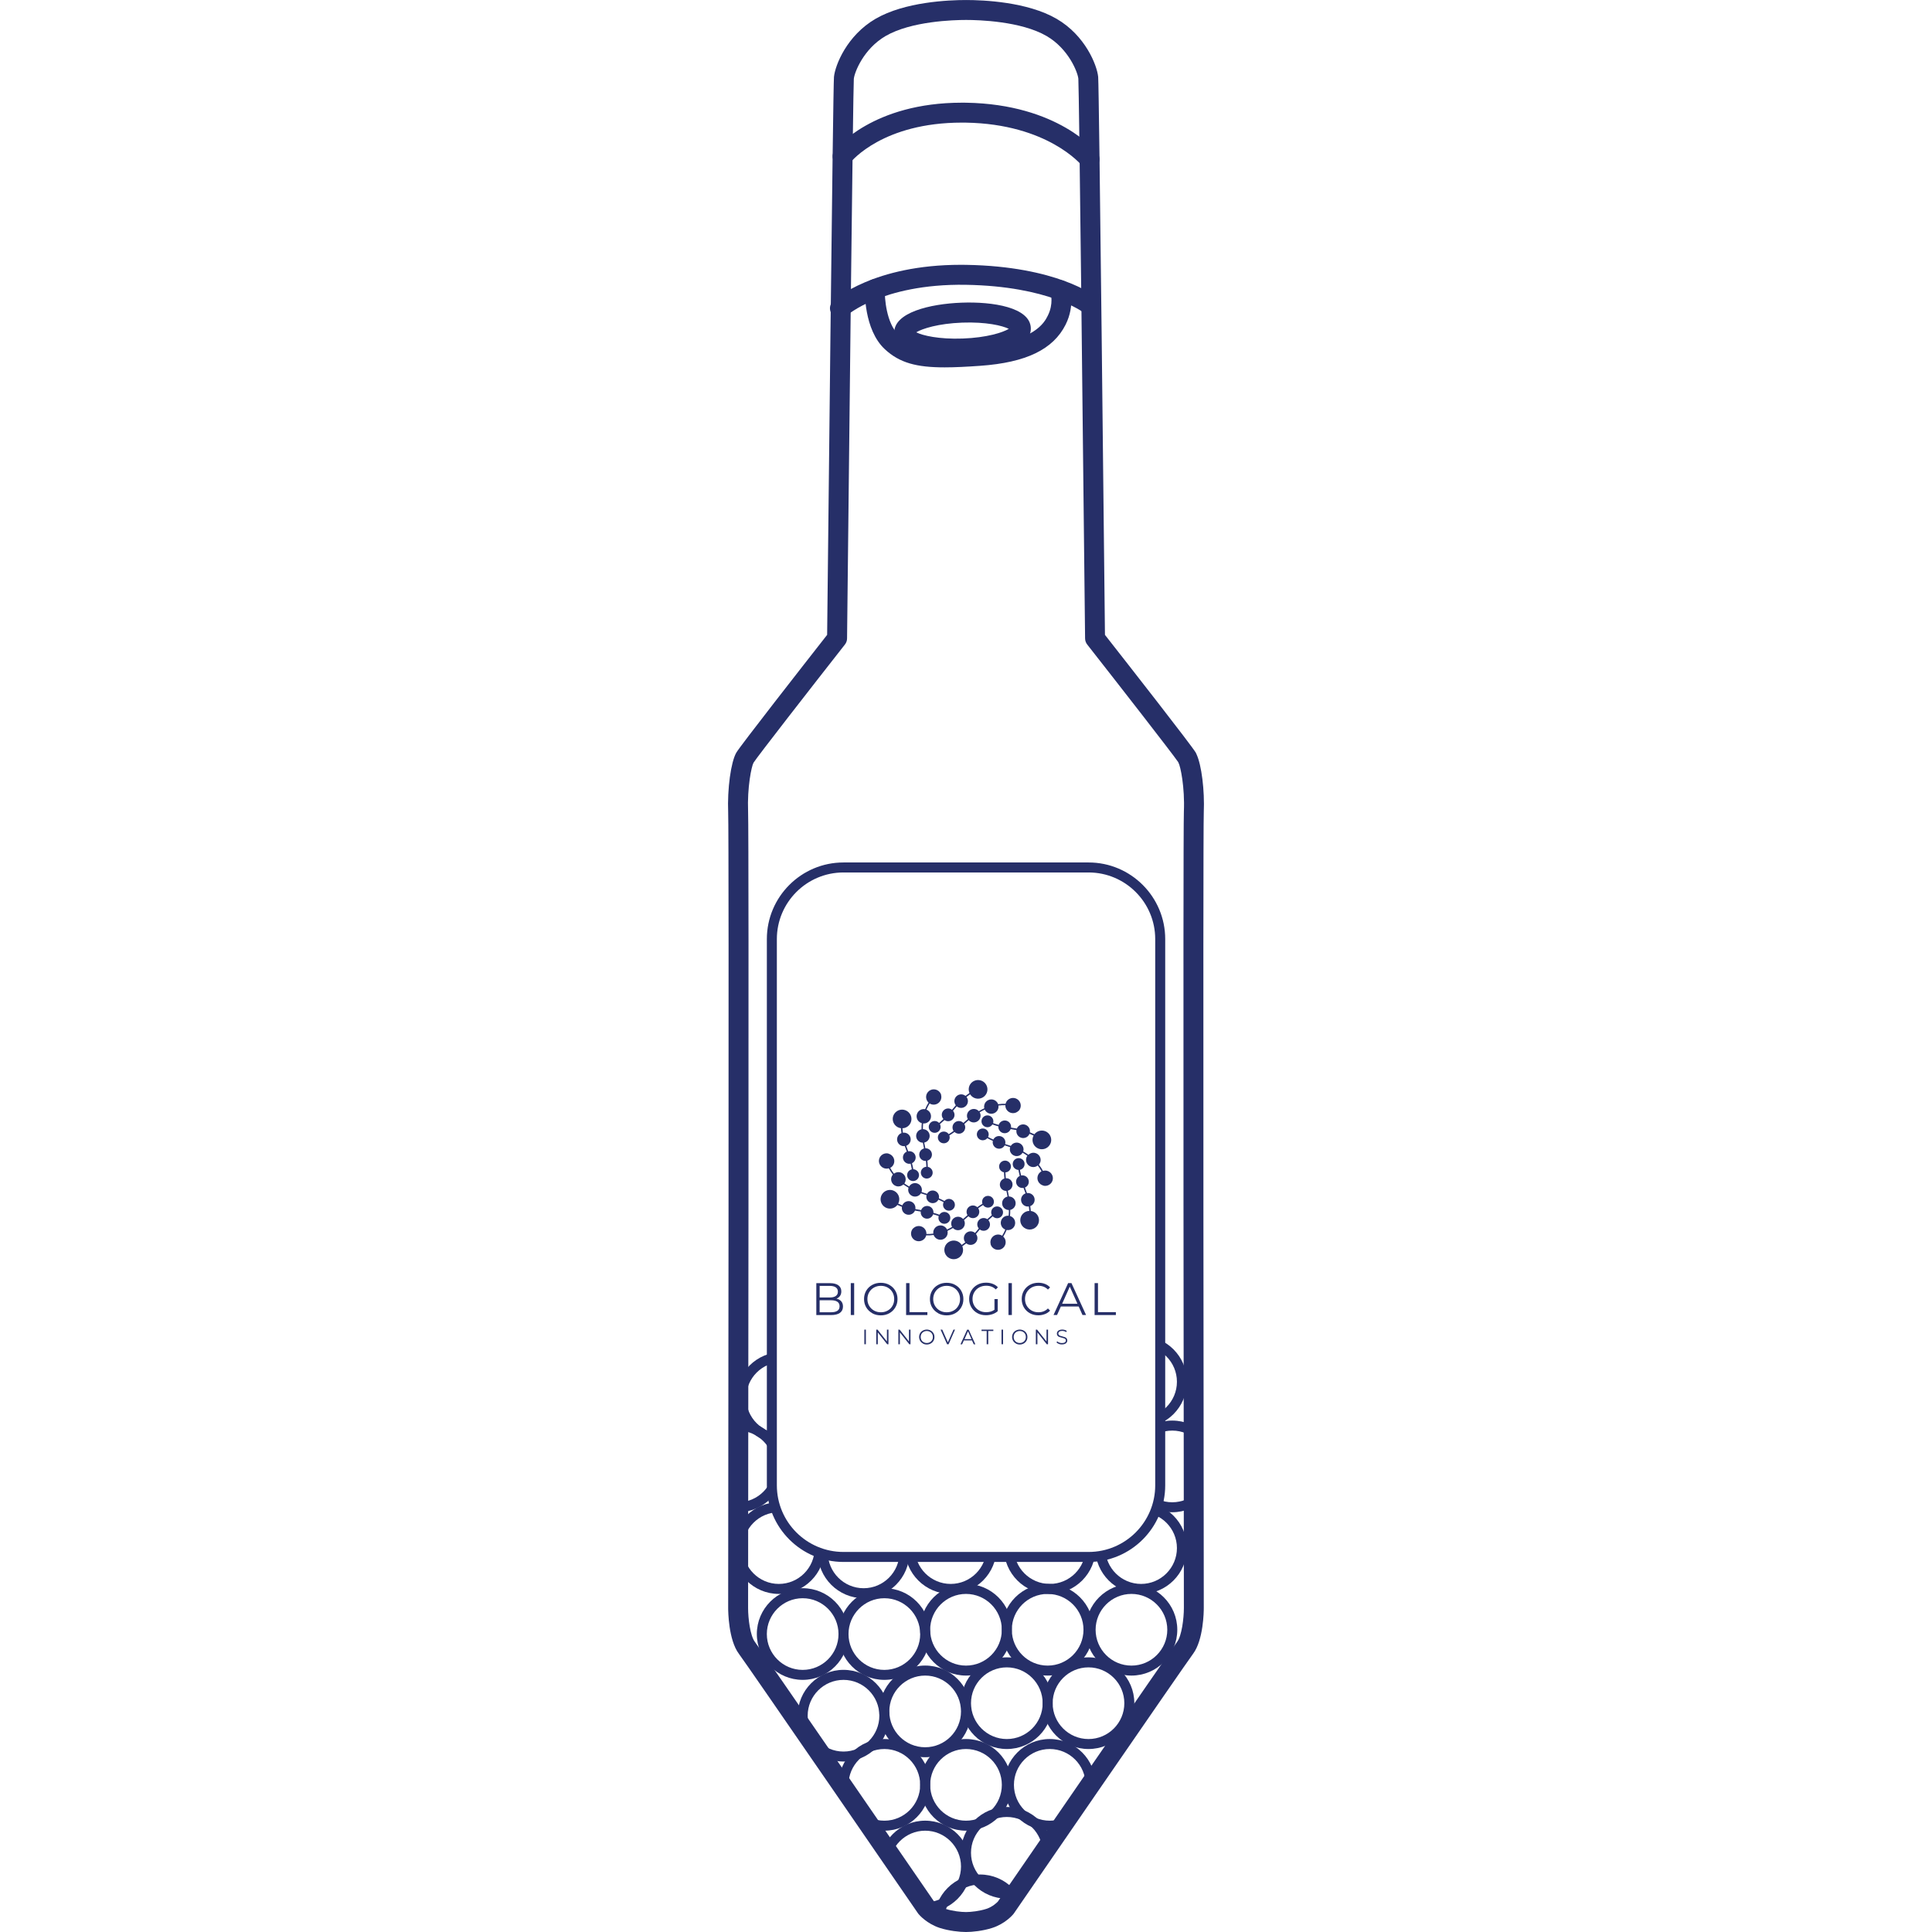 <svg xmlns="http://www.w3.org/2000/svg" xmlns:xlink="http://www.w3.org/1999/xlink" id="Layer_1" data-name="Layer 1" viewBox="0 0 800 800"><defs><style>      .cls-1 {        fill: none;      }      .cls-2 {        fill: #262f68;      }      .cls-3 {        clip-path: url(#clippath);      }    </style><clipPath id="clippath"><path class="cls-1" d="M491.55,313.72h.04c-1.6-2.82-38.15-49.4-38.15-49.4,0,0-2.41-228.07-2.8-232.09-.41-4.02-4.81-14.86-15.18-20.88-10.37-6.03-26.38-7.23-35.41-7.23s-25.04,1.2-35.41,7.23c-10.37,6.03-14.77,16.86-15.18,20.88-.41,4.02-2.82,232.09-2.82,232.09,0,0-36.53,46.58-38.15,49.4-1.6,2.8-3.21,12.85-2.82,22.49.41,9.64,0,329.66,0,329.66,0,0,0,11.65,3.61,16.46s74.28,107.62,74.28,107.62c0,0,2.52,3,6.82,4.42,3.27,1.06,7.22,1.5,9.64,1.5s6.37-.45,9.64-1.5c4.32-1.4,6.82-4.42,6.82-4.42,0,0,70.66-102.79,74.28-107.62,3.61-4.81,3.61-16.46,3.61-16.46,0,0-.41-320.02,0-329.66.41-9.64-1.2-19.69-2.8-22.49ZM480.42,615.05c0,16.38-13.27,29.65-29.65,29.65h-101.51c-16.38,0-29.65-13.27-29.65-29.65v-226.2c0-16.38,13.27-29.65,29.65-29.65h101.51c16.37,0,29.65,13.27,29.65,29.65v226.2Z"></path></clipPath></defs><path class="cls-2" d="M400,800c-2.6,0-7.02-.45-10.91-1.7-5.29-1.75-8.38-5.3-8.71-5.7-.08-.1-.16-.2-.24-.31-.71-1.03-70.66-102.79-74.18-107.48-4.32-5.75-4.44-17.61-4.44-18.94,0-3.2.4-320.05,0-329.49-.39-9.71,1.12-20.79,3.36-24.71,1.6-2.77,28.13-36.69,37.62-48.79.31-29.13,2.42-227.04,2.83-231.05.49-4.86,5.35-17.14,17.21-24.04,12.09-7.03,30.24-7.78,37.49-7.78s25.4.76,37.49,7.78c11.87,6.9,16.72,19.17,17.21,24.04.39,4.02,2.5,201.93,2.81,231.06,9.5,12.1,36.05,46.02,37.63,48.8.13.22.23.45.31.69,2.05,4.43,3.37,14.84,2.98,24.01-.4,9.44,0,326.28,0,329.48,0,1.34-.12,13.2-4.44,18.94-3.52,4.7-73.47,106.45-74.18,107.48-.07.1-.14.2-.22.29-.33.4-3.42,4-8.73,5.72-3.89,1.26-8.31,1.7-10.91,1.7ZM386.79,787.39c.4.42,2.19,2.18,4.86,3.06,2.74.89,6.26,1.29,8.35,1.29s5.6-.41,8.37-1.3c2.65-.86,4.41-2.6,4.83-3.05,4.51-6.56,70.65-102.76,74.23-107.54,1.91-2.55,2.78-9.71,2.79-13.99-.02-13.06-.4-320.21,0-329.83.42-10.03-1.39-18.75-2.26-20.26-.05-.09-.1-.18-.14-.27-2.73-3.96-24.25-31.57-37.63-48.62-.56-.72-.87-1.6-.88-2.51-.83-78.16-2.48-227.18-2.79-231.79-.27-2.68-4.05-12.37-13.14-17.66-10.64-6.18-28.21-6.66-33.34-6.66s-22.7.48-33.34,6.66c-9.09,5.29-12.87,14.98-13.15,17.73-.32,4.63-1.97,153.6-2.8,231.71,0,.91-.32,1.79-.88,2.51-13.83,17.63-36.33,46.51-37.85,48.95-.84,1.46-2.65,10.18-2.25,20.22.4,9.61.02,316.76,0,329.83,0,4.27.87,11.43,2.79,13.97,3.57,4.76,69.69,100.94,74.23,107.54ZM488.02,315.8h0,0Z"></path><g class="cls-3"><g><path class="cls-2" d="M405.81,814.15c-10.46,0-18.98-8.51-18.98-18.98s8.51-18.98,18.98-18.98,18.98,8.51,18.98,18.98-8.51,18.98-18.98,18.98ZM405.81,780.34c-8.18,0-14.84,6.66-14.84,14.84s6.66,14.84,14.84,14.84,14.84-6.66,14.84-14.84-6.66-14.84-14.84-14.84Z"></path><path class="cls-2" d="M383.09,791.86c-10.46,0-18.98-8.51-18.98-18.98s8.51-18.98,18.98-18.98,18.98,8.51,18.98,18.98-8.51,18.98-18.98,18.98ZM383.09,758.05c-8.18,0-14.84,6.66-14.84,14.84s6.66,14.84,14.84,14.84,14.84-6.66,14.84-14.84-6.66-14.84-14.84-14.84Z"></path><path class="cls-2" d="M416.91,786.19c-10.46,0-18.98-8.51-18.98-18.98s8.51-18.98,18.98-18.98,18.98,8.51,18.98,18.98-8.51,18.98-18.98,18.98ZM416.91,752.37c-8.18,0-14.84,6.66-14.84,14.84s6.66,14.84,14.84,14.84,14.84-6.66,14.84-14.84-6.66-14.84-14.84-14.84Z"></path><path class="cls-2" d="M434.69,758.05c-10.46,0-18.98-8.51-18.98-18.98s8.51-18.98,18.98-18.98,18.98,8.51,18.98,18.98-8.51,18.98-18.98,18.98ZM434.69,724.23c-8.18,0-14.84,6.66-14.84,14.84s6.66,14.84,14.84,14.84,14.84-6.66,14.84-14.84-6.66-14.84-14.84-14.84Z"></path><path class="cls-2" d="M400,758.05c-10.46,0-18.98-8.51-18.98-18.98s8.51-18.98,18.98-18.98,18.98,8.51,18.98,18.98-8.51,18.98-18.98,18.98ZM400,724.23c-8.18,0-14.84,6.66-14.84,14.84s6.66,14.84,14.84,14.84,14.84-6.66,14.84-14.84-6.66-14.84-14.84-14.84Z"></path><path class="cls-2" d="M366.19,758.05c-10.46,0-18.98-8.51-18.98-18.98s8.51-18.98,18.98-18.98,18.98,8.51,18.98,18.98-8.51,18.98-18.98,18.98ZM366.19,724.23c-8.18,0-14.84,6.66-14.84,14.84s6.66,14.84,14.84,14.84,14.84-6.66,14.84-14.84-6.66-14.84-14.84-14.84Z"></path><path class="cls-2" d="M349.28,729.41c-10.46,0-18.98-8.51-18.98-18.98s8.51-18.98,18.98-18.98,18.98,8.51,18.98,18.98-8.51,18.98-18.98,18.98ZM349.28,695.6c-8.18,0-14.84,6.66-14.84,14.84s6.66,14.84,14.84,14.84,14.84-6.66,14.84-14.84-6.66-14.84-14.84-14.84Z"></path><path class="cls-2" d="M383.09,727.63c-10.46,0-18.98-8.51-18.98-18.98s8.51-18.98,18.98-18.98,18.98,8.51,18.98,18.98-8.51,18.98-18.98,18.98ZM383.09,693.82c-8.18,0-14.84,6.66-14.84,14.84s6.66,14.84,14.84,14.84,14.84-6.66,14.84-14.84-6.66-14.84-14.84-14.84Z"></path><path class="cls-2" d="M416.91,724.23c-10.46,0-18.98-8.51-18.98-18.98s8.51-18.98,18.98-18.98,18.98,8.51,18.98,18.98-8.51,18.98-18.98,18.98ZM416.91,690.42c-8.18,0-14.84,6.66-14.84,14.84s6.66,14.84,14.84,14.84,14.84-6.66,14.84-14.84-6.66-14.84-14.84-14.84Z"></path><path class="cls-2" d="M450.72,724.23c-10.46,0-18.98-8.51-18.98-18.98s8.51-18.98,18.98-18.98,18.98,8.51,18.98,18.98-8.51,18.98-18.98,18.98ZM450.72,690.42c-8.18,0-14.84,6.66-14.84,14.84s6.66,14.84,14.84,14.84,14.84-6.66,14.84-14.84-6.66-14.84-14.84-14.84Z"></path><path class="cls-2" d="M468.51,693.82c-10.46,0-18.98-8.51-18.98-18.98s8.51-18.98,18.98-18.98,18.98,8.51,18.98,18.98-8.51,18.98-18.98,18.98ZM468.51,660.01c-8.18,0-14.84,6.66-14.84,14.84s6.66,14.84,14.84,14.84,14.84-6.66,14.84-14.84-6.66-14.84-14.84-14.84Z"></path><path class="cls-2" d="M433.81,693.82c-10.46,0-18.98-8.51-18.98-18.98s8.51-18.98,18.98-18.98,18.98,8.51,18.98,18.98-8.51,18.98-18.98,18.98ZM433.81,660.01c-8.18,0-14.84,6.66-14.84,14.84s6.66,14.84,14.84,14.84,14.84-6.66,14.84-14.84-6.66-14.84-14.84-14.84Z"></path><path class="cls-2" d="M400,693.82c-10.46,0-18.98-8.51-18.98-18.98s8.51-18.98,18.98-18.98,18.98,8.51,18.98,18.98-8.51,18.98-18.98,18.98ZM400,660.01c-8.18,0-14.84,6.66-14.84,14.84s6.66,14.84,14.84,14.84,14.84-6.66,14.84-14.84-6.66-14.84-14.84-14.84Z"></path><path class="cls-2" d="M366.19,695.6c-10.46,0-18.98-8.51-18.98-18.98s8.51-18.98,18.98-18.98,18.98,8.51,18.98,18.98-8.51,18.98-18.98,18.98ZM366.19,661.79c-8.18,0-14.84,6.66-14.84,14.84s6.66,14.84,14.84,14.84,14.84-6.66,14.84-14.84-6.66-14.84-14.84-14.84Z"></path><path class="cls-2" d="M332.37,695.6c-10.46,0-18.98-8.51-18.98-18.98s8.51-18.98,18.98-18.98,18.98,8.51,18.98,18.98-8.51,18.98-18.98,18.98ZM332.37,661.79c-8.18,0-14.84,6.66-14.84,14.84s6.66,14.84,14.84,14.84,14.84-6.66,14.84-14.84-6.66-14.84-14.84-14.84Z"></path><path class="cls-2" d="M322.5,660.01c-10.46,0-18.98-8.51-18.98-18.98s8.51-18.98,18.98-18.98,18.98,8.51,18.98,18.98-8.51,18.98-18.98,18.98ZM322.5,626.19c-8.18,0-14.84,6.66-14.84,14.84s6.66,14.84,14.84,14.84,14.84-6.66,14.84-14.84-6.66-14.84-14.84-14.84Z"></path><path class="cls-2" d="M357.61,661.79c-10.46,0-18.98-8.51-18.98-18.98s8.51-18.98,18.98-18.98,18.98,8.51,18.98,18.98-8.51,18.98-18.98,18.98ZM357.61,627.97c-8.18,0-14.84,6.66-14.84,14.84s6.66,14.84,14.84,14.84,14.84-6.66,14.84-14.84-6.66-14.84-14.84-14.84Z"></path><path class="cls-2" d="M393.66,660.01c-10.46,0-18.98-8.51-18.98-18.98s8.51-18.98,18.98-18.98,18.98,8.51,18.98,18.98-8.51,18.98-18.98,18.98ZM393.66,626.19c-8.18,0-14.84,6.66-14.84,14.84s6.66,14.84,14.84,14.84,14.84-6.66,14.84-14.84-6.66-14.84-14.84-14.84Z"></path><path class="cls-2" d="M434.69,660.01c-10.46,0-18.98-8.51-18.98-18.98s8.51-18.98,18.98-18.98,18.98,8.51,18.98,18.98-8.51,18.98-18.98,18.98ZM434.69,626.19c-8.18,0-14.84,6.66-14.84,14.84s6.66,14.84,14.84,14.84,14.84-6.66,14.84-14.84-6.66-14.84-14.84-14.84Z"></path><path class="cls-2" d="M472.5,660.01c-10.46,0-18.98-8.51-18.98-18.98s8.51-18.98,18.98-18.98,18.98,8.51,18.98,18.98-8.51,18.98-18.98,18.98ZM472.5,626.19c-8.18,0-14.84,6.66-14.84,14.84s6.66,14.84,14.84,14.84,14.84-6.66,14.84-14.84-6.66-14.84-14.84-14.84Z"></path><path class="cls-2" d="M451.6,626.19c-10.46,0-18.98-8.51-18.98-18.98s8.51-18.98,18.98-18.98,18.98,8.51,18.98,18.98-8.51,18.98-18.98,18.98ZM451.6,592.38c-8.18,0-14.84,6.66-14.84,14.84s6.66,14.84,14.84,14.84,14.84-6.66,14.84-14.84-6.66-14.84-14.84-14.84Z"></path><path class="cls-2" d="M485.41,626.19c-10.46,0-18.98-8.51-18.98-18.98s8.51-18.98,18.98-18.98,18.98,8.51,18.98,18.98-8.51,18.98-18.98,18.98ZM485.41,592.38c-8.18,0-14.84,6.66-14.84,14.84s6.66,14.84,14.84,14.84,14.84-6.66,14.84-14.84-6.66-14.84-14.84-14.84Z"></path><path class="cls-2" d="M416.91,631.62c-10.46,0-18.98-8.51-18.98-18.98s8.51-18.98,18.98-18.98,18.98,8.51,18.98,18.98-8.51,18.98-18.98,18.98ZM416.91,597.81c-8.18,0-14.84,6.66-14.84,14.84s6.66,14.84,14.84,14.84,14.84-6.66,14.84-14.84-6.66-14.84-14.84-14.84Z"></path><path class="cls-2" d="M376.76,627.97c-10.46,0-18.98-8.51-18.98-18.98s8.51-18.98,18.98-18.98,18.98,8.51,18.98,18.98-8.51,18.98-18.98,18.98ZM376.76,594.16c-8.18,0-14.84,6.66-14.84,14.84s6.66,14.84,14.84,14.84,14.84-6.66,14.84-14.84-6.66-14.84-14.84-14.84Z"></path><path class="cls-2" d="M340.7,631.62c-10.46,0-18.98-8.51-18.98-18.98s8.51-18.98,18.98-18.98,18.98,8.51,18.98,18.98-8.51,18.98-18.98,18.98ZM340.7,597.81c-8.18,0-14.84,6.66-14.84,14.84s6.66,14.84,14.84,14.84,14.84-6.66,14.84-14.84-6.66-14.84-14.84-14.84Z"></path><path class="cls-2" d="M305.59,626.19c-10.46,0-18.98-8.51-18.98-18.98s8.51-18.98,18.98-18.98,18.98,8.51,18.98,18.98-8.51,18.98-18.98,18.98ZM305.59,592.38c-8.18,0-14.84,6.66-14.84,14.84s6.66,14.84,14.84,14.84,14.84-6.66,14.84-14.84-6.66-14.84-14.84-14.84Z"></path><path class="cls-2" d="M323.8,597.81c-10.46,0-18.98-8.51-18.98-18.98s8.51-18.98,18.98-18.98,18.98,8.51,18.98,18.98-8.51,18.98-18.98,18.98ZM323.8,564c-8.18,0-14.84,6.66-14.84,14.84s6.66,14.84,14.84,14.84,14.84-6.66,14.84-14.84-6.66-14.84-14.84-14.84Z"></path><path class="cls-2" d="M359.85,597.81c-10.46,0-18.98-8.51-18.98-18.98s8.51-18.98,18.98-18.98,18.98,8.51,18.98,18.98-8.51,18.98-18.98,18.98ZM359.85,564c-8.18,0-14.84,6.66-14.84,14.84s6.66,14.84,14.84,14.84,14.84-6.66,14.84-14.84-6.66-14.84-14.84-14.84Z"></path><path class="cls-2" d="M400,597.81c-10.46,0-18.98-8.51-18.98-18.98s8.51-18.98,18.98-18.98,18.98,8.51,18.98,18.98-8.51,18.98-18.98,18.98ZM400,564c-8.18,0-14.84,6.66-14.84,14.84s6.66,14.84,14.84,14.84,14.84-6.66,14.84-14.84-6.66-14.84-14.84-14.84Z"></path><path class="cls-2" d="M438.69,594.16c-10.46,0-18.98-8.51-18.98-18.98s8.51-18.98,18.98-18.98,18.98,8.51,18.98,18.98-8.51,18.98-18.98,18.98ZM438.69,560.35c-8.18,0-14.84,6.66-14.84,14.84s6.66,14.84,14.84,14.84,14.84-6.66,14.84-14.84-6.66-14.84-14.84-14.84Z"></path><path class="cls-2" d="M472.5,591.13c-10.46,0-18.98-8.51-18.98-18.98s8.51-18.98,18.98-18.98,18.98,8.51,18.98,18.98-8.51,18.98-18.98,18.98ZM472.5,557.32c-8.18,0-14.84,6.66-14.84,14.84s6.66,14.84,14.84,14.84,14.84-6.66,14.84-14.84-6.66-14.84-14.84-14.84Z"></path></g></g><path class="cls-2" d="M450.77,646.77h-101.51c-17.49,0-31.72-14.23-31.72-31.72v-226.2c0-17.49,14.23-31.72,31.72-31.72h101.51c17.49,0,31.72,14.23,31.72,31.72v226.2c0,17.49-14.23,31.72-31.72,31.72ZM349.26,361.27c-15.21,0-27.58,12.37-27.58,27.58v226.2c0,15.21,12.37,27.58,27.58,27.58h101.51c15.21,0,27.58-12.37,27.58-27.58v-226.2c0-15.21-12.37-27.58-27.58-27.58h-101.51Z"></path><path class="cls-2" d="M451.16,70.06c-1.23,0-2.44-.54-3.26-1.59-.12-.15-14.07-17.13-47.96-17.69-.55,0-1.1-.01-1.64-.01-32.57,0-45.62,15.84-46.17,16.53-1.42,1.77-4.01,2.08-5.79.67-1.78-1.41-2.1-3.98-.7-5.77.64-.82,15.81-19.68,52.68-19.68.58,0,1.17,0,1.76.01,38.09.63,53.68,20.04,54.33,20.87,1.4,1.8,1.09,4.39-.71,5.8-.76.59-1.65.88-2.54.88Z"></path><path class="cls-2" d="M347.79,131.78c-1.12,0-2.24-.45-3.05-1.35-1.53-1.68-1.42-4.27.25-5.81.68-.62,16.7-14.97,52.88-14.97.74,0,1.48,0,2.24.02,37.54.63,53.02,12.73,53.66,13.25,1.78,1.43,2.06,4.03.63,5.81-1.43,1.78-4.03,2.06-5.81.63-.12-.09-14.27-10.85-48.62-11.43-17.88-.3-30.38,3.21-37.71,6.2-7.91,3.22-11.67,6.55-11.7,6.59-.79.71-1.78,1.06-2.77,1.06Z"></path><path class="cls-2" d="M391.14,152.12c-11.59,0-18.65-1.85-24.74-7.51-8.79-8.17-8.3-24.37-8.28-25.05.08-2.28,2.02-4.04,4.28-3.98,2.28.08,4.06,2,3.98,4.27-.12,3.63.66,14.07,5.65,18.71,5.59,5.2,12.43,6.15,33.3,4.67,23.1-1.65,27.2-9.83,28.54-12.52,2.46-4.91,1.23-9.16,1.17-9.34-.65-2.17.56-4.48,2.72-5.15,2.16-.67,4.45.49,5.15,2.64.1.3,2.36,7.51-1.65,15.54-5.15,10.29-16.38,15.72-35.34,17.07-5.65.4-10.52.65-14.78.65Z"></path><path class="cls-2" d="M395.83,148.49c-12.24,0-25.25-2.7-25.55-10.55-.32-8.53,14.8-12.12,27.85-12.61,13.05-.5,28.39,1.96,28.71,10.49.32,8.53-14.8,12.12-27.85,12.61-1.04.04-2.1.06-3.16.06ZM379.39,137.6c2.63,1.33,9.37,2.94,19.29,2.58,9.93-.37,16.52-2.49,19.05-4.01-2.63-1.33-9.37-2.94-19.29-2.58-9.93.37-16.52,2.49-19.05,4.01ZM418.83,136.92h.01-.01Z"></path><g><path class="cls-2" d="M389.18,465.5c.61-.51,1.24-1.08,1.91-1.7,1.18.81,2.8.55,3.65-.61.73-.99.65-2.31-.12-3.23.22-.26.45-.53.67-.81.28-.34.59-.69.87-1.04.06.04.1.08.16.12,1.26.91,3.02.63,3.94-.63.75-1.04.69-2.42-.06-3.37.49-.39.99-.75,1.5-1.1,1.1,1.77,3.41,2.33,5.24,1.3,1.85-1.06,2.5-3.43,1.42-5.28-1.08-1.85-3.45-2.48-5.3-1.42-1.72.99-2.39,3.08-1.62,4.85-.55.37-1.1.77-1.64,1.2-.04-.04-.1-.08-.14-.1-1.26-.91-3.02-.63-3.94.63-.75,1.04-.69,2.39.06,3.35-.3.34-.61.71-.93,1.1-.22.26-.43.53-.65.77l-.04-.04c-1.18-.85-2.84-.59-3.69.59-.73,1.01-.63,2.39.18,3.29-.61.59-1.22,1.14-1.79,1.62-.12-.12-.24-.24-.39-.34-1.1-.79-2.64-.55-3.43.55-.79,1.1-.55,2.62.55,3.41,1.1.79,2.64.55,3.43-.55.57-.79.61-1.79.18-2.58"></path><path class="cls-2" d="M421.77,460.02c1.22-1.26,1.2-3.27-.06-4.49-1.26-1.22-3.27-1.2-4.51.06-.43.43-.69.95-.81,1.48-1.04-.04-2.05,0-3.08.16-.14-.43-.39-.81-.73-1.14-1.2-1.16-3.08-1.12-4.24.06-.75.77-.99,1.83-.77,2.78-.75.34-1.5.73-2.25,1.18-.04-.04-.08-.08-.12-.12-1.12-1.08-2.9-1.06-4,.06-.89.91-1.04,2.27-.45,3.33-.37.3-.71.61-1.08.93-.26.22-.51.47-.75.67l-.04-.04c-1.04-1.01-2.72-.99-3.73.06-.87.89-.97,2.27-.3,3.29-.69.51-1.36.95-2.01,1.34-.1-.14-.2-.26-.32-.39-.97-.93-2.54-.91-3.47.04-.95.97-.93,2.52.04,3.45.97.93,2.54.91,3.47-.04.67-.69.85-1.68.55-2.54.69-.41,1.4-.89,2.13-1.42,1.06.97,2.7.95,3.69-.08.85-.87.97-2.21.37-3.21.26-.22.53-.47.79-.71.34-.3.67-.61,1.01-.89.04.06.1.1.14.14,1.12,1.08,2.9,1.06,4-.06.89-.91,1.04-2.29.43-3.35.69-.41,1.4-.77,2.09-1.1.14.32.37.61.63.87,1.2,1.16,3.08,1.12,4.24-.06.67-.69.93-1.62.81-2.5.95-.12,1.91-.18,2.86-.14-.04.87.28,1.75.95,2.39,1.26,1.22,3.27,1.2,4.51-.06"></path><path class="cls-2" d="M410.96,465.62c.75.28,1.56.53,2.44.77-.12,1.42.93,2.7,2.35,2.84,1.22.12,2.33-.61,2.74-1.7.34.06.69.12,1.06.18.45.08.89.16,1.34.24,0,.06-.02.14-.02.2-.16,1.54.97,2.92,2.52,3.08,1.28.12,2.46-.61,2.9-1.75.59.22,1.16.47,1.7.73-.97,1.83-.32,4.12,1.48,5.15,1.85,1.08,4.22.43,5.3-1.42,1.08-1.85.43-4.2-1.42-5.28-1.72-.99-3.88-.51-5.03,1.01-.61-.28-1.22-.55-1.87-.81,0-.06,0-.12.02-.18.16-1.54-.97-2.92-2.52-3.08-1.28-.12-2.44.61-2.9,1.72-.47-.1-.93-.18-1.4-.24-.34-.06-.67-.1-.99-.16v-.06c.14-1.44-.91-2.74-2.35-2.88-1.26-.12-2.39.65-2.78,1.81-.83-.22-1.6-.49-2.31-.73.06-.16.08-.32.1-.51.14-1.34-.85-2.54-2.19-2.68-1.36-.14-2.56.83-2.7,2.19-.14,1.34.85,2.54,2.19,2.68.97.1,1.85-.37,2.33-1.14"></path><path class="cls-2" d="M432,490.95c1.7.43,3.43-.59,3.88-2.29.43-1.7-.61-3.41-2.31-3.86-.59-.14-1.18-.12-1.7.04-.49-.89-1.04-1.77-1.68-2.58.28-.34.51-.75.63-1.2.41-1.6-.57-3.23-2.17-3.63-1.04-.26-2.09.04-2.8.73-.67-.47-1.38-.93-2.15-1.36,0-.06.04-.12.04-.18.39-1.5-.53-3.02-2.05-3.41-1.24-.3-2.5.24-3.13,1.28-.45-.16-.89-.3-1.36-.45-.32-.1-.65-.2-.97-.3v-.06c.37-1.4-.51-2.84-1.91-3.19-1.22-.3-2.48.28-3,1.38-.79-.34-1.5-.71-2.17-1.06.08-.14.14-.3.18-.49.32-1.3-.47-2.64-1.79-2.96-1.32-.32-2.66.47-2.98,1.77-.32,1.3.47,2.64,1.79,2.96.93.24,1.89-.1,2.48-.79.71.39,1.46.75,2.29,1.12-.32,1.4.53,2.8,1.93,3.15,1.2.3,2.42-.26,2.96-1.3.32.1.67.22,1.01.32.45.14.87.28,1.28.43-.02.06-.04.12-.06.2-.39,1.5.53,3.02,2.05,3.41,1.26.3,2.52-.24,3.13-1.32.71.41,1.36.81,1.99,1.26-.2.28-.37.61-.45.97-.41,1.6.57,3.23,2.17,3.63.93.24,1.89,0,2.58-.55.59.75,1.1,1.54,1.56,2.39-.77.41-1.38,1.12-1.6,2.03-.43,1.7.61,3.41,2.31,3.86"></path><path class="cls-2" d="M421.71,484.43c.14.79.32,1.6.55,2.5-1.3.61-1.89,2.15-1.3,3.45.51,1.12,1.7,1.7,2.86,1.5.12.32.24.65.37.99.16.43.32.85.47,1.28-.06.02-.12.04-.2.08-1.42.63-2.05,2.29-1.42,3.71.53,1.18,1.77,1.81,2.98,1.62.1.63.16,1.24.2,1.85-2.09.06-3.75,1.77-3.75,3.86s1.75,3.86,3.88,3.86,3.88-1.72,3.88-3.86c0-1.97-1.48-3.59-3.41-3.84-.04-.67-.12-1.34-.22-2.01.06-.02.12-.04.16-.06,1.42-.63,2.05-2.29,1.42-3.71-.53-1.16-1.75-1.79-2.94-1.62-.14-.45-.3-.89-.49-1.34-.12-.32-.24-.63-.34-.95,0,0,.04,0,.04-.02,1.34-.59,1.93-2.15,1.32-3.47-.53-1.16-1.77-1.75-2.94-1.5-.2-.83-.39-1.62-.51-2.35.16-.04.32-.08.49-.16,1.24-.55,1.79-1.99,1.24-3.23-.55-1.24-2.01-1.79-3.25-1.24-1.24.55-1.79,1.99-1.24,3.23.41.87,1.26,1.42,2.17,1.44"></path><path class="cls-2" d="M410.18,515.22c.49,1.68,2.23,2.66,3.94,2.19,1.68-.47,2.68-2.23,2.19-3.92-.16-.57-.49-1.08-.89-1.44.55-.87,1.01-1.79,1.4-2.74.45.08.89.06,1.36-.06,1.6-.45,2.52-2.09,2.07-3.69-.28-1.01-1.08-1.77-2.03-2.05.08-.81.12-1.66.1-2.52.06,0,.12-.02.18-.04,1.5-.43,2.37-1.97,1.95-3.47-.34-1.22-1.46-2.03-2.68-2.05-.08-.47-.18-.93-.28-1.4-.08-.34-.14-.67-.2-.99h.06c1.4-.39,2.21-1.85,1.83-3.25-.34-1.22-1.48-1.99-2.7-1.91-.08-.85-.14-1.64-.16-2.42.16,0,.34-.04.51-.08,1.3-.37,2.07-1.72,1.68-3.02-.37-1.3-1.72-2.05-3.02-1.68-1.3.37-2.07,1.72-1.68,3.02.26.93,1.04,1.58,1.93,1.75,0,.79.08,1.64.16,2.54-1.38.41-2.17,1.85-1.79,3.23.34,1.18,1.44,1.95,2.62,1.91.06.34.14.69.22,1.04.1.45.18.89.26,1.32-.06,0-.14.02-.2.04-1.5.43-2.37,1.97-1.95,3.47.34,1.24,1.48,2.03,2.7,2.05,0,.81-.02,1.58-.1,2.35-.34-.02-.71,0-1.08.1-1.6.45-2.52,2.09-2.07,3.69.26.93.93,1.62,1.77,1.95-.37.89-.79,1.72-1.3,2.54-.73-.47-1.66-.63-2.56-.37-1.68.47-2.68,2.23-2.19,3.92"></path><path class="cls-2" d="M410.73,503.13c-.61.51-1.24,1.08-1.91,1.7-1.18-.81-2.8-.55-3.65.61-.73.99-.65,2.31.12,3.23-.22.26-.45.53-.67.81-.28.34-.59.69-.87,1.04-.06-.04-.1-.08-.16-.12-1.26-.91-3.02-.63-3.94.63-.75,1.04-.69,2.42.06,3.37-.49.39-.99.75-1.5,1.1-1.1-1.77-3.41-2.33-5.24-1.3-1.85,1.06-2.5,3.43-1.42,5.28,1.08,1.85,3.45,2.48,5.3,1.42,1.72-.99,2.39-3.08,1.62-4.85.55-.37,1.1-.77,1.64-1.2.04.04.1.08.14.1,1.26.91,3.02.63,3.94-.63.75-1.04.69-2.39-.06-3.35.3-.34.61-.71.93-1.1.22-.26.43-.53.65-.77l.04.04c1.18.85,2.84.59,3.69-.59.73-1.01.63-2.39-.18-3.29.61-.59,1.22-1.14,1.79-1.62.12.12.24.24.39.34,1.1.79,2.64.55,3.43-.55.79-1.1.55-2.62-.55-3.41-1.1-.79-2.64-.55-3.43.55-.57.79-.61,1.79-.18,2.58"></path><path class="cls-2" d="M378.14,508.58c-1.22,1.26-1.2,3.27.06,4.49,1.26,1.22,3.27,1.2,4.51-.06.43-.43.69-.95.81-1.48,1.04.04,2.05,0,3.08-.16.14.43.39.81.73,1.14,1.2,1.16,3.08,1.12,4.24-.06.75-.77.99-1.83.77-2.78.75-.34,1.5-.73,2.25-1.18.04.04.08.08.12.12,1.12,1.08,2.9,1.06,4-.06.89-.91,1.04-2.27.45-3.33.37-.3.71-.61,1.08-.93.26-.22.51-.47.75-.67l.04.04c1.04,1.01,2.72.99,3.73-.06.87-.89.97-2.27.3-3.29.69-.51,1.36-.95,2.01-1.34.1.14.2.26.32.39.97.93,2.54.91,3.47-.04.95-.97.93-2.52-.04-3.45-.97-.93-2.54-.91-3.47.04-.67.69-.85,1.68-.55,2.54-.69.41-1.4.89-2.13,1.42-1.06-.97-2.7-.95-3.69.08-.85.87-.97,2.21-.37,3.21-.26.22-.53.47-.79.71-.34.3-.67.61-1.01.89-.04-.06-.1-.1-.14-.14-1.12-1.08-2.9-1.06-4,.06-.89.91-1.04,2.29-.43,3.35-.69.41-1.4.77-2.09,1.1-.14-.32-.37-.61-.63-.87-1.2-1.16-3.08-1.12-4.24.06-.67.69-.95,1.62-.81,2.5-.95.12-1.91.18-2.86.14.04-.87-.28-1.75-.95-2.39-1.26-1.22-3.27-1.2-4.51.06"></path><path class="cls-2" d="M388.96,502.98c-.75-.28-1.56-.53-2.44-.77.12-1.42-.93-2.7-2.35-2.84-1.22-.12-2.33.61-2.74,1.7-.34-.06-.69-.12-1.06-.18-.45-.08-.89-.16-1.34-.24,0-.06.02-.14.02-.2.16-1.54-.97-2.92-2.52-3.08-1.28-.12-2.46.61-2.9,1.75-.59-.22-1.16-.47-1.7-.73.97-1.83.32-4.12-1.48-5.15-1.85-1.08-4.22-.43-5.3,1.42-1.08,1.85-.43,4.2,1.42,5.28,1.72.99,3.88.51,5.03-1.01.61.28,1.22.55,1.87.81,0,.06,0,.12-.02.18-.16,1.54.97,2.92,2.52,3.08,1.28.12,2.44-.61,2.9-1.72.47.1.93.18,1.4.24.34.06.67.1.99.16v.06c-.14,1.44.91,2.74,2.35,2.88,1.26.12,2.39-.65,2.78-1.81.83.22,1.6.49,2.31.73-.06.16-.08.32-.1.51-.14,1.34.85,2.54,2.19,2.68,1.36.14,2.56-.83,2.7-2.19.14-1.34-.85-2.54-2.19-2.68-.97-.1-1.85.37-2.33,1.14"></path><path class="cls-2" d="M367.91,477.66c-1.7-.43-3.43.59-3.88,2.29-.43,1.7.61,3.41,2.31,3.86.59.14,1.18.12,1.7-.04.49.89,1.04,1.77,1.68,2.58-.28.34-.51.75-.63,1.2-.41,1.6.57,3.23,2.17,3.63,1.04.26,2.09-.04,2.8-.73.67.47,1.38.93,2.15,1.36,0,.06-.04.12-.06.18-.39,1.5.53,3.02,2.05,3.41,1.24.3,2.5-.24,3.13-1.28.45.16.89.3,1.36.45.32.1.65.2.97.3v.06c-.37,1.4.51,2.84,1.91,3.19,1.22.3,2.48-.28,3-1.38.79.34,1.5.71,2.17,1.06-.08.14-.14.3-.18.49-.32,1.3.47,2.64,1.79,2.96,1.32.32,2.66-.47,2.98-1.77.32-1.3-.47-2.64-1.79-2.96-.93-.24-1.89.1-2.48.79-.71-.39-1.46-.75-2.29-1.12.32-1.4-.53-2.8-1.93-3.15-1.2-.3-2.42.26-2.96,1.3-.32-.1-.67-.22-1.01-.32-.45-.14-.87-.28-1.28-.43.02-.06.04-.12.06-.2.39-1.5-.53-3.02-2.05-3.41-1.26-.3-2.52.24-3.13,1.32-.71-.41-1.36-.81-1.99-1.26.2-.28.37-.61.45-.97.41-1.6-.57-3.23-2.17-3.63-.93-.24-1.89,0-2.58.55-.59-.75-1.1-1.54-1.56-2.39.77-.41,1.38-1.12,1.6-2.03.43-1.7-.61-3.41-2.31-3.86"></path><path class="cls-2" d="M378.18,484.17c-.14-.79-.32-1.62-.55-2.5,1.3-.61,1.89-2.15,1.3-3.45-.51-1.12-1.7-1.7-2.86-1.5-.12-.32-.24-.65-.37-.99-.16-.43-.32-.85-.47-1.28.06-.02.12-.04.2-.08,1.42-.63,2.05-2.29,1.42-3.71-.53-1.18-1.77-1.81-2.98-1.62-.1-.63-.16-1.24-.2-1.85,2.09-.06,3.75-1.77,3.75-3.86s-1.75-3.86-3.88-3.86-3.88,1.72-3.88,3.86c0,1.97,1.48,3.59,3.41,3.84.04.67.12,1.34.22,2.01-.06.02-.12.04-.16.06-1.42.63-2.05,2.29-1.42,3.71.53,1.16,1.75,1.79,2.94,1.62.14.45.3.89.49,1.34.12.32.24.63.34.95,0,0-.04,0-.04.02-1.32.59-1.93,2.15-1.32,3.47.53,1.16,1.77,1.75,2.94,1.5.2.83.39,1.62.51,2.35-.16.04-.32.08-.49.16-1.24.55-1.79,1.99-1.24,3.23.55,1.24,2.01,1.79,3.25,1.24,1.24-.55,1.79-1.99,1.24-3.23-.41-.87-1.26-1.42-2.17-1.44"></path><path class="cls-2" d="M389.73,453.38c-.49-1.68-2.23-2.66-3.94-2.19-1.68.47-2.68,2.23-2.19,3.92.16.57.49,1.08.89,1.44-.55.87-1.01,1.79-1.4,2.74-.45-.08-.89-.06-1.36.06-1.6.45-2.52,2.09-2.07,3.69.28,1.01,1.08,1.77,2.03,2.05-.08.81-.12,1.66-.1,2.52-.06,0-.12.02-.18.04-1.5.43-2.37,1.97-1.95,3.47.34,1.22,1.46,2.03,2.68,2.05.08.47.18.93.28,1.4.08.34.14.67.2.99h-.06c-1.4.39-2.21,1.85-1.83,3.25.34,1.22,1.48,1.99,2.7,1.91.08.85.14,1.66.16,2.42-.16,0-.34.04-.51.08-1.3.37-2.07,1.72-1.68,3.02.37,1.3,1.72,2.05,3.02,1.68,1.3-.37,2.07-1.72,1.68-3.02-.26-.93-1.04-1.58-1.93-1.75,0-.79-.08-1.64-.16-2.54,1.38-.41,2.17-1.85,1.79-3.23-.34-1.18-1.44-1.95-2.62-1.91-.06-.34-.14-.69-.22-1.04-.1-.45-.18-.89-.26-1.32.06,0,.14-.02.2-.04,1.5-.43,2.37-1.97,1.95-3.47-.34-1.24-1.48-2.03-2.7-2.05,0-.81.02-1.58.1-2.35.34.02.71,0,1.08-.1,1.6-.45,2.52-2.09,2.07-3.69-.26-.93-.93-1.62-1.77-1.95.37-.89.79-1.72,1.3-2.54.73.47,1.66.63,2.56.37,1.68-.47,2.68-2.23,2.19-3.92"></path><g><rect class="cls-2" x="357.91" y="550.57" width=".63" height="6.05"></rect><polygon class="cls-2" points="367.89 550.57 367.89 556.62 367.36 556.62 363.47 551.71 363.47 556.62 362.84 556.62 362.84 550.57 363.37 550.57 367.26 555.48 367.26 550.57 367.89 550.57"></polygon><polygon class="cls-2" points="377.02 550.57 377.02 556.62 376.5 556.62 372.62 551.71 372.62 556.62 371.99 556.62 371.99 550.57 372.52 550.57 376.39 555.48 376.39 550.57 377.02 550.57"></polygon><path class="cls-2" d="M382.14,556.28c-.49-.26-.87-.63-1.14-1.1-.26-.47-.41-.99-.41-1.56s.14-1.1.41-1.56c.26-.47.65-.83,1.14-1.1.49-.26,1.04-.41,1.62-.41s1.14.14,1.62.41c.49.26.85.63,1.14,1.1.28.47.41.99.41,1.58s-.14,1.12-.41,1.58c-.28.47-.65.83-1.14,1.1-.49.26-1.01.41-1.62.41s-1.14-.14-1.62-.41h0v-.04ZM385.06,555.79c.39-.22.69-.51.91-.89.22-.39.32-.81.32-1.28s-.1-.89-.32-1.28-.53-.69-.91-.89c-.39-.22-.81-.32-1.3-.32s-.91.1-1.3.32c-.39.22-.69.51-.91.89-.22.39-.32.81-.32,1.28s.1.89.32,1.28c.22.39.53.69.91.89.39.22.81.32,1.3.32s.91-.1,1.3-.32Z"></path><polygon class="cls-2" points="395.45 550.57 392.79 556.62 392.16 556.62 389.48 550.57 390.17 550.57 392.49 555.83 394.82 550.57 395.45 550.57 395.45 550.57"></polygon><path class="cls-2" d="M402.49,555.02h-3.37l-.73,1.62h-.67l2.76-6.05h.63l2.76,6.05h-.67l-.73-1.62h.02ZM402.27,554.49l-1.44-3.25-1.44,3.25h2.9-.02Z"></path><polygon class="cls-2" points="408.56 551.14 406.43 551.14 406.43 550.57 411.32 550.57 411.32 551.14 409.21 551.14 409.21 556.62 408.56 556.62 408.56 551.14 408.56 551.14"></polygon><rect class="cls-2" x="414.71" y="550.57" width=".63" height="6.05"></rect><path class="cls-2" d="M420.64,556.28c-.49-.26-.87-.63-1.14-1.1-.26-.47-.41-.99-.41-1.56s.14-1.1.41-1.56c.26-.47.65-.83,1.14-1.1.49-.26,1.04-.41,1.62-.41s1.14.14,1.62.41c.49.26.85.63,1.14,1.1.28.47.41.99.41,1.58s-.14,1.12-.41,1.58c-.28.47-.65.83-1.14,1.1s-1.01.41-1.62.41-1.14-.14-1.62-.41h0v-.04ZM423.56,555.79c.39-.22.69-.51.91-.89.22-.39.32-.81.32-1.28s-.1-.89-.32-1.28c-.22-.39-.53-.69-.91-.89-.39-.22-.81-.32-1.3-.32s-.91.1-1.3.32c-.39.22-.69.51-.91.89-.22.39-.32.81-.32,1.28s.1.89.32,1.28c.22.39.53.69.91.89.39.22.81.32,1.3.32s.91-.1,1.3-.32Z"></path><polygon class="cls-2" points="433.97 550.57 433.97 556.62 433.44 556.62 429.57 551.71 429.57 556.62 428.92 556.62 428.92 550.57 429.44 550.57 433.34 555.48 433.34 550.57 433.97 550.57"></polygon><path class="cls-2" d="M438.45,556.46c-.41-.14-.73-.32-.95-.57l.24-.49c.22.22.51.39.87.53.37.14.73.2,1.12.2.55,0,.95-.1,1.22-.3.26-.2.41-.45.41-.77,0-.24-.08-.43-.22-.57-.14-.14-.32-.26-.55-.32-.22-.08-.51-.16-.89-.26-.45-.12-.81-.22-1.1-.32-.28-.1-.51-.26-.69-.49-.18-.22-.28-.51-.28-.89,0-.3.08-.59.24-.83.16-.24.41-.45.75-.61.34-.16.75-.22,1.24-.22.34,0,.69.04,1.01.14.32.1.61.22.85.39l-.22.51c-.24-.16-.53-.28-.81-.37-.28-.08-.57-.12-.85-.12-.53,0-.93.1-1.2.3-.26.2-.41.47-.41.79,0,.24.08.43.22.59.14.16.32.26.55.34.22.08.53.16.89.26.45.1.79.22,1.08.32.26.1.51.26.69.49.18.22.28.51.28.87,0,.3-.08.59-.24.83-.16.24-.43.45-.75.59-.34.14-.75.22-1.26.22-.45,0-.87-.08-1.3-.22h0l.06-.02Z"></path></g><g><path class="cls-2" d="M348.35,538.84c.47.57.71,1.28.71,2.17,0,1.14-.43,2.01-1.26,2.62-.83.61-2.07.91-3.71.91h-6.07v-13.21h5.7c1.48,0,2.62.3,3.43.89s1.22,1.42,1.22,2.52c0,.73-.18,1.34-.53,1.87-.37.51-.85.89-1.48,1.14.87.18,1.54.57,2.01,1.12h0l-.02-.02ZM339.4,532.47v4.79h4.2c1.08,0,1.89-.2,2.48-.61.59-.41.87-.99.87-1.79s-.28-1.38-.87-1.79c-.59-.41-1.4-.61-2.48-.61h-4.2ZM346.74,542.78c.61-.41.91-1.04.91-1.89,0-1.64-1.2-2.48-3.59-2.48h-4.67v4.97h4.67c1.18,0,2.07-.2,2.68-.61h0Z"></path><rect class="cls-2" x="352.29" y="531.31" width="1.4" height="13.21"></rect><path class="cls-2" d="M361.17,543.75c-1.06-.59-1.89-1.38-2.5-2.42-.59-1.01-.89-2.17-.89-3.43s.3-2.42.89-3.43c.59-1.01,1.42-1.83,2.5-2.42,1.06-.59,2.25-.87,3.55-.87s2.5.28,3.53.87c1.06.59,1.89,1.38,2.48,2.42.61,1.04.91,2.17.91,3.45s-.3,2.42-.91,3.45c-.61,1.04-1.44,1.83-2.48,2.42-1.06.59-2.23.87-3.53.87s-2.5-.28-3.55-.87h0v-.04ZM367.57,542.68c.85-.47,1.5-1.12,1.99-1.97.49-.83.71-1.77.71-2.8s-.24-1.97-.71-2.8c-.49-.83-1.14-1.48-1.99-1.97-.85-.47-1.79-.71-2.82-.71s-1.99.24-2.84.71c-.85.47-1.52,1.12-2.01,1.97-.49.83-.73,1.77-.73,2.8s.24,1.97.73,2.8c.49.83,1.16,1.48,2.01,1.97.85.47,1.81.71,2.84.71s1.99-.24,2.82-.71Z"></path><polygon class="cls-2" points="375.2 531.31 376.6 531.31 376.6 543.33 384.01 543.33 384.01 544.53 375.2 544.53 375.2 531.31 375.2 531.31"></polygon><path class="cls-2" d="M388.45,543.75c-1.06-.59-1.89-1.38-2.5-2.42-.59-1.01-.89-2.17-.89-3.43s.3-2.42.89-3.43c.59-1.01,1.42-1.83,2.5-2.42,1.06-.59,2.25-.87,3.55-.87s2.5.28,3.53.87c1.06.59,1.89,1.38,2.48,2.42.61,1.04.91,2.17.91,3.45s-.3,2.42-.91,3.45c-.61,1.04-1.44,1.83-2.48,2.42-1.06.59-2.23.87-3.53.87s-2.5-.28-3.55-.87v-.04ZM394.84,542.68c.85-.47,1.5-1.12,1.99-1.97.49-.83.71-1.77.71-2.8s-.24-1.97-.71-2.8c-.49-.83-1.14-1.48-1.99-1.97-.85-.47-1.79-.71-2.84-.71s-1.99.24-2.84.71c-.85.47-1.52,1.12-2.01,1.97-.49.83-.73,1.77-.73,2.8s.24,1.97.73,2.8c.49.83,1.16,1.48,2.01,1.97.85.47,1.81.71,2.84.71s1.99-.24,2.84-.71Z"></path><path class="cls-2" d="M411.79,537.91h1.34v5.03c-.61.55-1.34.95-2.19,1.24-.85.28-1.72.43-2.66.43-1.32,0-2.52-.28-3.57-.87-1.06-.59-1.89-1.38-2.5-2.42-.61-1.04-.91-2.17-.91-3.45s.3-2.42.91-3.45c.61-1.04,1.44-1.83,2.5-2.42,1.06-.59,2.25-.87,3.59-.87,1.01,0,1.93.16,2.78.49.85.32,1.56.79,2.13,1.42l-.87.89c-1.04-1.04-2.37-1.54-3.98-1.54-1.08,0-2.03.24-2.9.71-.85.47-1.54,1.12-2.03,1.97-.49.83-.73,1.77-.73,2.8s.24,1.97.73,2.8c.49.83,1.16,1.48,2.03,1.97.85.49,1.83.71,2.88.71,1.36,0,2.52-.34,3.45-1.01v-4.46h0v.04Z"></path><rect class="cls-2" x="417.59" y="531.31" width="1.4" height="13.21"></rect><path class="cls-2" d="M426.44,543.77c-1.06-.59-1.87-1.38-2.48-2.42-.59-1.04-.89-2.17-.89-3.45s.3-2.42.89-3.45,1.42-1.83,2.48-2.42c1.06-.59,2.23-.87,3.55-.87.97,0,1.89.16,2.72.49.83.32,1.54.81,2.11,1.44l-.89.89c-1.04-1.04-2.33-1.56-3.92-1.56-1.04,0-1.99.24-2.84.71-.85.49-1.52,1.14-2.01,1.97-.49.83-.73,1.77-.73,2.8s.24,1.97.73,2.8c.49.83,1.16,1.48,2.01,1.97.85.49,1.81.71,2.84.71,1.58,0,2.88-.53,3.92-1.58l.89.89c-.59.63-1.28,1.12-2.13,1.44-.85.32-1.75.51-2.72.51-1.3,0-2.5-.28-3.53-.87h0Z"></path><path class="cls-2" d="M446.65,540.99h-7.37l-1.58,3.53h-1.46l6.05-13.21h1.38l6.05,13.21h-1.48l-1.58-3.53h0ZM446.15,539.86l-3.17-7.1-3.17,7.1h6.35-.02Z"></path><polygon class="cls-2" points="453.25 531.31 454.65 531.31 454.65 543.33 462.06 543.33 462.06 544.53 453.25 544.53 453.25 531.31 453.25 531.31"></polygon></g></g></svg>